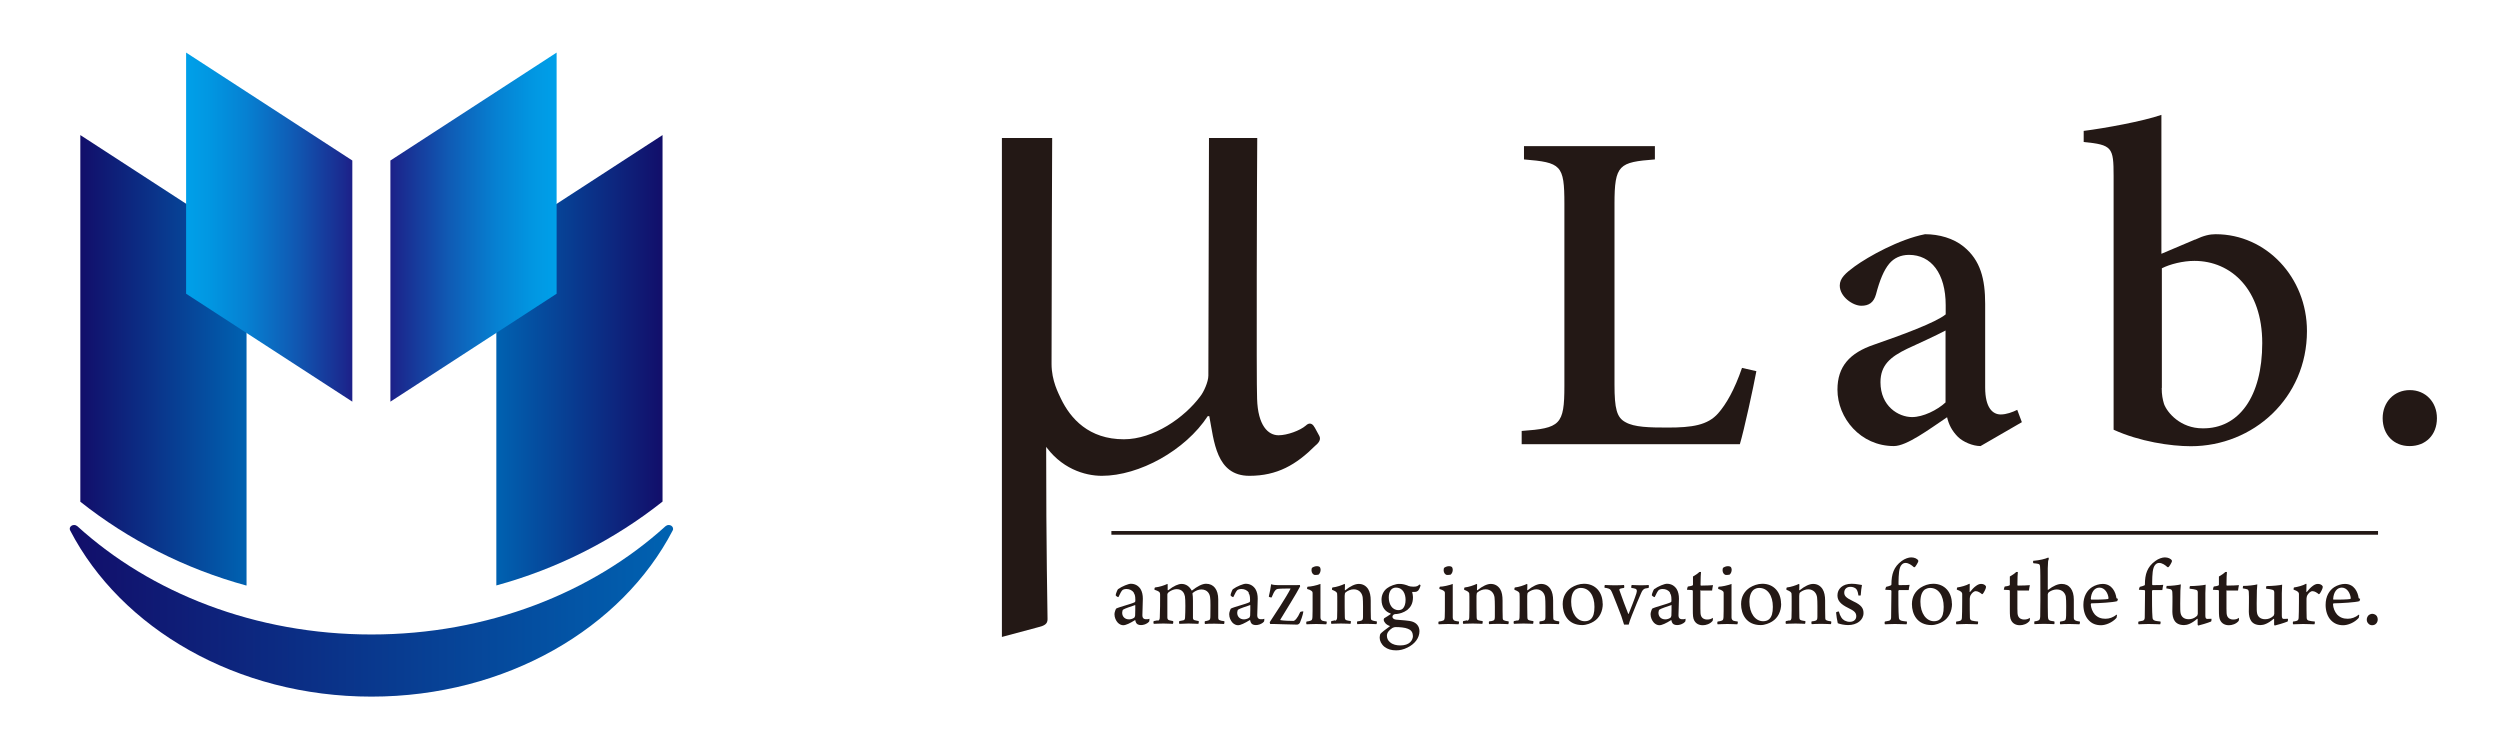 <?xml version="1.0" encoding="UTF-8"?>
<svg id="_レイヤー_1" data-name="レイヤー_1" xmlns="http://www.w3.org/2000/svg" version="1.1" xmlns:xlink="http://www.w3.org/1999/xlink" viewBox="0 0 162.14 48">
  <!-- Generator: Adobe Illustrator 29.5.1, SVG Export Plug-In . SVG Version: 2.1.0 Build 141)  -->
  <defs>
    <clipPath id="clippath">
      <path d="M43.16,34.13c-4.75,4.31-11.53,7.02-19.07,7.02s-14.32-2.7-19.07-7.02c-.06-.05-.13-.08-.21-.08-.06,0-.11.01-.16.04-.12.07-.16.2-.1.31,3.29,6.35,10.8,10.78,19.54,10.78,8.74,0,16.25-4.44,19.54-10.78.06-.11.01-.24-.1-.31-.05-.03-.11-.04-.16-.04-.08,0-.15.03-.21.08" fill="none"/>
    </clipPath>
    <linearGradient id="_名称未設定グラデーション" data-name="名称未設定グラデーション" x1="0" y1="48" x2="1" y2="48" gradientTransform="translate(4.52 1918.19) scale(39.14 -39.14)" gradientUnits="userSpaceOnUse">
      <stop offset="0" stop-color="#120e6a"/>
      <stop offset="0" stop-color="#120e6a"/>
      <stop offset="1" stop-color="#0062b1"/>
    </linearGradient>
    <clipPath id="clippath-1">
      <path d="M5.21,32.54c3.13,2.48,6.79,4.35,10.78,5.44V15.76l-10.78-7v23.77Z" fill="none"/>
    </clipPath>
    <linearGradient id="_名称未設定グラデーション_2" data-name="名称未設定グラデーション 2" x1="0" y1="48" x2="1" y2="48" gradientTransform="translate(5.21 540.82) scale(10.78 -10.78)" gradientUnits="userSpaceOnUse">
      <stop offset="0" stop-color="#120e6a"/>
      <stop offset="0" stop-color="#120e6a"/>
      <stop offset="1" stop-color="#0062b1"/>
    </linearGradient>
    <clipPath id="clippath-2">
      <path d="M32.19,15.76v22.21c3.99-1.09,7.65-2.96,10.78-5.44V8.76l-10.78,7Z" fill="none"/>
    </clipPath>
    <linearGradient id="_名称未設定グラデーション_3" data-name="名称未設定グラデーション 3" x1="0" y1="48" x2="1" y2="48" gradientTransform="translate(42.97 -494.04) rotate(-180) scale(10.78 -10.78)" gradientUnits="userSpaceOnUse">
      <stop offset="0" stop-color="#120e6a"/>
      <stop offset="0" stop-color="#120e6a"/>
      <stop offset="1" stop-color="#0062b1"/>
    </linearGradient>
    <clipPath id="clippath-3">
      <polygon points="12.07 19.05 22.85 26.05 22.85 10.41 12.07 3.41 12.07 19.05" fill="none"/>
    </clipPath>
    <linearGradient id="_名称未設定グラデーション_4" data-name="名称未設定グラデーション 4" x1="0" y1="48" x2="1" y2="48" gradientTransform="translate(12.07 532.11) scale(10.78 -10.78)" gradientUnits="userSpaceOnUse">
      <stop offset="0" stop-color="#00a0e9"/>
      <stop offset=".14" stop-color="#0197e2"/>
      <stop offset=".36" stop-color="#0681d2"/>
      <stop offset=".63" stop-color="#0f5db6"/>
      <stop offset=".94" stop-color="#1a2b90"/>
      <stop offset="1" stop-color="#1d2088"/>
    </linearGradient>
    <clipPath id="clippath-4">
      <polygon points="25.32 10.41 25.32 26.05 36.1 19.05 36.1 3.41 25.32 10.41" fill="none"/>
    </clipPath>
    <linearGradient id="_名称未設定グラデーション_5" data-name="名称未設定グラデーション 5" x1="0" y1="48" x2="1" y2="48" gradientTransform="translate(36.1 -502.71) rotate(-180) scale(10.78 -10.78)" gradientUnits="userSpaceOnUse">
      <stop offset="0" stop-color="#00a0e9"/>
      <stop offset=".14" stop-color="#0197e2"/>
      <stop offset=".36" stop-color="#0681d2"/>
      <stop offset=".63" stop-color="#0f5db6"/>
      <stop offset=".94" stop-color="#1a2b90"/>
      <stop offset="1" stop-color="#1d2088"/>
    </linearGradient>
    <clipPath id="clippath-5">
      <rect width="162.14" height="48" fill="none"/>
    </clipPath>
    <clipPath id="clippath-6">
      <path d="M117.44-102.56c-8.08,7.35-19.64,11.95-32.48,11.95s-24.39-4.6-32.48-11.95c-.17-.15-.43-.17-.63-.06-.2.12-.27.34-.17.53,5.6,10.81,18.4,18.36,33.28,18.36,14.89,0,27.68-7.55,33.28-18.36.1-.19.03-.41-.17-.53-.08-.05-.18-.07-.27-.07-.13,0-.26.04-.36.13" fill="none"/>
    </clipPath>
    <clipPath id="clippath-7">
      <rect x="51.58" y="-102.73" width="66.76" height="19.01" fill="none"/>
    </clipPath>
    <linearGradient id="_名称未設定グラデーション_6" data-name="名称未設定グラデーション 6" x1="0" y1="48" x2="1" y2="48" gradientTransform="translate(51.64 3106.03) scale(66.65 -66.65)" gradientUnits="userSpaceOnUse">
      <stop offset="0" stop-color="#120e6a"/>
      <stop offset="0" stop-color="#120e6a"/>
      <stop offset="1" stop-color="#0062b1"/>
    </linearGradient>
    <clipPath id="clippath-8">
      <rect width="162.14" height="48" fill="none"/>
    </clipPath>
    <clipPath id="clippath-9">
      <path d="M52.81-105.27c5.33,4.22,11.56,7.41,18.36,9.26v-37.83l-18.36-11.92v40.49Z" fill="none"/>
    </clipPath>
    <clipPath id="clippath-10">
      <rect x="52.81" y="-145.76" width="18.36" height="49.75" fill="none"/>
    </clipPath>
    <linearGradient id="_名称未設定グラデーション_7" data-name="名称未設定グラデーション 7" x1="0" y1="48" x2="1" y2="48" gradientTransform="translate(52.81 760.36) scale(18.36 -18.36)" gradientUnits="userSpaceOnUse">
      <stop offset="0" stop-color="#120e6a"/>
      <stop offset="0" stop-color="#120e6a"/>
      <stop offset="1" stop-color="#0062b1"/>
    </linearGradient>
    <clipPath id="clippath-11">
      <rect width="162.14" height="48" fill="none"/>
    </clipPath>
    <clipPath id="clippath-12">
      <path d="M98.76-133.84v37.83c6.8-1.85,13.03-5.04,18.36-9.26v-40.49l-18.36,11.92Z" fill="none"/>
    </clipPath>
    <clipPath id="clippath-13">
      <rect x="98.76" y="-145.76" width="18.36" height="49.75" fill="none"/>
    </clipPath>
    <linearGradient id="_名称未設定グラデーション_8" data-name="名称未設定グラデーション 8" x1="0" y1="48" x2="1" y2="48" gradientTransform="translate(117.11 -1002.04) rotate(-180) scale(18.36 -18.36)" gradientUnits="userSpaceOnUse">
      <stop offset="0" stop-color="#120e6a"/>
      <stop offset="0" stop-color="#120e6a"/>
      <stop offset="1" stop-color="#0062b1"/>
    </linearGradient>
    <clipPath id="clippath-14">
      <rect width="162.14" height="48" fill="none"/>
    </clipPath>
  </defs>
  <g clip-path="url(#clippath)">
    <rect x="4.49" y="34.05" width="39.2" height="11.14" fill="url(#_名称未設定グラデーション)"/>
  </g>
  <g clip-path="url(#clippath-1)">
    <rect x="5.21" y="8.76" width="10.78" height="29.21" fill="url(#_名称未設定グラデーション_2)"/>
  </g>
  <g clip-path="url(#clippath-2)">
    <rect x="32.19" y="8.76" width="10.78" height="29.21" fill="url(#_名称未設定グラデーション_3)"/>
  </g>
  <g clip-path="url(#clippath-3)">
    <rect x="12.07" y="3.41" width="10.78" height="22.64" fill="url(#_名称未設定グラデーション_4)"/>
  </g>
  <g clip-path="url(#clippath-4)">
    <rect x="25.32" y="3.41" width="10.78" height="22.64" fill="url(#_名称未設定グラデーション_5)"/>
  </g>
  <g clip-path="url(#clippath-5)">
    <g clip-path="url(#clippath-6)">
      <g clip-path="url(#clippath-7)">
        <rect x="51.58" y="-102.73" width="66.76" height="19.01" fill="url(#_名称未設定グラデーション_6)"/>
      </g>
    </g>
  </g>
  <g clip-path="url(#clippath-8)">
    <g clip-path="url(#clippath-9)">
      <g clip-path="url(#clippath-10)">
        <rect x="52.81" y="-145.76" width="18.36" height="49.75" fill="url(#_名称未設定グラデーション_7)"/>
      </g>
    </g>
  </g>
  <g clip-path="url(#clippath-11)">
    <g clip-path="url(#clippath-12)">
      <g clip-path="url(#clippath-13)">
        <rect x="98.76" y="-145.76" width="18.36" height="49.75" fill="url(#_名称未設定グラデーション_8)"/>
      </g>
    </g>
  </g>
  <g clip-path="url(#clippath-14)">
    <path d="M90.89-64.87c-.14.78-.64,3.06-.85,3.77h-11.26v-.69c1.99-.14,2.2-.31,2.2-2.32v-9.4c0-2.01-.17-2.13-2.08-2.3v-.69h6.76v.69c-1.85.14-2.08.26-2.08,2.3v9.33c0,1.25.12,1.7.57,1.94.45.26,1.23.28,2.18.28,1.26,0,2.06-.12,2.61-.73.42-.47.85-1.23,1.23-2.34l.73.17Z" fill="#231815"/>
    <path d="M102.47-61.01c-.4,0-.9-.21-1.16-.47-.31-.31-.48-.64-.57-1.02-.95.64-2.08,1.49-2.75,1.49-1.73,0-2.91-1.44-2.91-2.91,0-1.18.62-1.9,1.9-2.32,1.42-.5,3.17-1.14,3.69-1.56v-.47c0-1.66-.76-2.61-1.89-2.61-.43,0-.78.17-1.02.45-.28.33-.5.85-.69,1.59-.12.43-.38.59-.76.59-.45,0-1.11-.47-1.11-1.04,0-.38.31-.64.78-.99.69-.5,2.27-1.4,3.62-1.66.74,0,1.47.21,1.99.64.87.71,1.11,1.68,1.11,2.96v4.31c0,1.06.4,1.4.81,1.4.28,0,.61-.12.85-.24l.24.64-2.13,1.23ZM100.67-66.98c-.5.26-1.47.71-1.99.95-.88.42-1.37.85-1.37,1.73,0,1.23.92,1.8,1.63,1.8.57,0,1.3-.36,1.73-.76v-3.72Z" fill="#231815"/>
    <path d="M113.54-71.66c.45-.21.76-.28,1.06-.28,2.61,0,4.71,2.22,4.71,5,0,3.46-2.77,5.94-5.99,5.94-1.04,0-2.64-.24-3.99-.85v-13.1c0-1.47-.07-1.61-1.54-1.75v-.57c1.11-.14,3.04-.5,4.01-.83v7.18l1.73-.74ZM111.81-64.01c0,.35.05.59.12.83.17.45.85,1.26,1.99,1.26,1.87.02,3.08-1.64,3.08-4.41s-1.61-4.24-3.5-4.24c-.59,0-1.26.17-1.68.38v6.18Z" fill="#231815"/>
    <path d="M124.6-61.01c-.78,0-1.37-.57-1.37-1.44,0-.83.59-1.44,1.4-1.44s1.4.62,1.4,1.44c0,.88-.59,1.44-1.4,1.44h-.02Z" fill="#231815"/>
    <rect x="57.59" y="-56.62" width="65.39" height=".19" fill="#231815"/>
    <path d="M68.08-61.98c-.08-.16-.25-.29-.45-.08-.29.25-.94.49-1.4.49-.53,0-1.07-.49-1.11-1.89-.04-.81-.01-11.82,0-13.46h-2.49c0,.6-.03,12.27-.03,12.27,0,.33-.25.86-.41,1.07-.82,1.11-2.42,2.22-3.94,2.22-1.81,0-2.75-1.07-3.24-2.09-.12-.26-.49-.92-.49-1.8,0-3.84.03-11.32.04-11.62,0-.02,0-.02,0-.04h-2.6v25.75l1.87-.5c.33-.08.48-.17.48-.41,0-.62-.08-3.21-.08-9.08h-.13c.86,1.31,2.14,1.68,3,1.68,1.93,0,4.31-1.31,5.46-3.08h.08c.25,1.27.34,3.08,2.07,3.08,1.44,0,2.42-.57,3.41-1.56.21-.16.29-.33.21-.49l-.25-.45Z" fill="#231815"/>
    <path d="M58.76-53.44c-.09-.13-.23-.19-.39-.19-.11,0-.18.03-.2.05-.06.04-.15.2-.21.36-.01.02-.15-.06-.15-.1,0-.07.09-.27.12-.3.22-.15.54-.28.66-.28.22,0,.39.1.5.27.09.14.12.32.12.5,0,.26-.02.65-.02.86,0,.11.04.2.19.2.08,0,.12,0,.18-.02,0,.02,0,.14-.02.15-.12.13-.3.18-.42.18-.14,0-.22-.06-.26-.13-.02-.03-.03-.09-.04-.13,0,0-.01-.01-.02,0-.26.16-.47.26-.6.26-.1,0-.2-.05-.28-.13-.1-.11-.17-.27-.17-.45,0-.1.07-.25.09-.29.17-.09.76-.23.96-.33,0,0,.03-.04.03-.05.01-.05,0-.1,0-.14,0-.1-.01-.21-.08-.3M58.81-52.8c-.19.07-.51.17-.6.23-.02.01-.05.11-.05.16,0,.2.14.35.35.35.07,0,.18-.03.26-.08.04-.02.05-.06.06-.12,0-.11,0-.44,0-.52,0,0-.01-.03-.02-.02" fill="#231815"/>
    <path d="M59.99-51.99c.09-.02.1-.09.11-.2.02-.28.02-.81.02-1.14,0-.03,0-.1-.05-.14-.06-.05-.14-.08-.24-.11-.01-.02,0-.11.02-.12.23-.03.5-.11.63-.19l.02.03s0,.22,0,.29c0,.01.02.02.03.01.29-.23.54-.32.69-.32.24,0,.42.14.52.33,0,.02.02.01.03,0,.26-.21.52-.34.72-.34.39,0,.63.29.63.82,0,.27,0,.74,0,.95,0,.04.01.09.05.11.06.03.14.04.27.07,0,.02,0,.14-.03.15-.09,0-.26-.02-.47-.02-.25,0-.38,0-.51.02-.01-.02-.02-.13,0-.15.09-.02.14-.03.19-.05.08-.03.09-.09.09-.25,0-.27.02-.8-.01-.95-.03-.17-.14-.39-.45-.39-.13,0-.29.06-.45.18-.01,0-.01.03-.01.03.02.1.02.21.02.37,0,.27,0,.67,0,.89,0,.07.03.1.08.12.07.02.12.03.22.05.02.02,0,.13-.01.15-.14,0-.29-.02-.51-.02-.15,0-.38.02-.47.02-.02-.02-.02-.13,0-.15.09-.02.14-.02.2-.04.07-.02.09-.06.09-.17.02-.24.02-.91-.01-1.06-.03-.16-.13-.38-.42-.38-.11,0-.27.05-.41.16-.03.03-.06.07-.06.12,0,.33,0,.95,0,1.18,0,.07.02.13.11.15.04.01.11.02.19.04.02.02.01.13,0,.15-.12,0-.29-.02-.5-.02-.26,0-.37.02-.5.02-.03-.02-.03-.13,0-.15.09-.02.14-.03.19-.04" fill="#231815"/>
    <path d="M64.7-53.44c-.09-.13-.23-.19-.39-.19-.11,0-.18.03-.2.05-.06.04-.15.2-.21.36-.01.02-.15-.06-.15-.1,0-.07.09-.27.12-.3.22-.15.54-.28.66-.28.22,0,.39.1.5.27.09.14.12.32.12.5,0,.26-.02.65-.02.86,0,.11.04.2.19.2.08,0,.12,0,.18-.02,0,.02,0,.14-.02.15-.12.13-.3.18-.42.18-.14,0-.22-.06-.26-.13-.02-.03-.03-.09-.04-.13,0,0-.01-.01-.02,0-.26.16-.47.26-.6.26-.1,0-.2-.05-.28-.13-.1-.11-.17-.27-.17-.45,0-.1.07-.25.09-.29.17-.09.76-.23.96-.33.01,0,.03-.04.03-.05.01-.05,0-.1,0-.14,0-.1-.01-.21-.08-.3M64.74-52.8c-.19.07-.51.17-.6.23-.02.01-.05.11-.05.16,0,.2.14.35.36.35.07,0,.18-.03.26-.08.04-.02.05-.06.06-.12,0-.11,0-.44,0-.52,0,0-.01-.03-.02-.02" fill="#231815"/>
    <path d="M67.33-53.75c-.17.33-.76,1.27-1.01,1.69-.01.01,0,.04,0,.04.14.03.54.04.66.04.07,0,.21-.12.36-.47.01-.01.12-.03.14-.03,0,0,.01.01.01.01-.04.2-.13.47-.18.57-.03.07-.1.11-.15.11-.34,0-1.19-.04-1.39-.03-.01,0-.03-.08-.03-.09.27-.41.84-1.28,1.06-1.71.01-.01,0-.03,0-.03-.15,0-.51,0-.61.01-.12.01-.2.05-.35.45-.02,0-.12-.01-.15-.04.05-.21.1-.48.12-.64.09.03.22.05.35.05h.7c.22,0,.35,0,.43,0,.01,0,.02.07.02.08" fill="#231815"/>
    <path d="M68.68-51.8c-.1,0-.26-.02-.52-.02-.21,0-.41.02-.5.02-.02-.02-.02-.13,0-.15.09-.01.16-.03.22-.05.07-.03.08-.07.09-.18.01-.13.01-.46.01-.74,0-.2,0-.38,0-.48,0-.03,0-.07-.03-.11-.06-.05-.14-.09-.24-.12-.01-.02,0-.11.02-.12.15,0,.46-.07.66-.15,0,.23,0,.58,0,.89,0,.28,0,.62,0,.85,0,.09.03.15.11.17.07.01.1.02.21.04.02.02,0,.13-.02.15M68.29-54.37s-.2.03-.23.01c-.08-.03-.12-.11-.13-.21,0-.03,0-.12.03-.15.05-.04.15-.09.24-.09.08,0,.14.03.15.04.03.04.05.1.05.15,0,.1-.04.2-.11.25" fill="#231815"/>
    <path d="M69.14-51.99c.07-.02.1-.09.11-.18.01-.16.01-.51.01-.83,0-.2,0-.33-.01-.41-.01-.07-.08-.12-.26-.19-.01-.03,0-.1.03-.12.2-.02.5-.12.62-.19,0,0,.02.02.02.04,0,.06,0,.2,0,.29,0,.01.01.02.02.01.26-.22.51-.33.69-.33.22,0,.38.1.49.26.1.15.13.36.13.6,0,.28,0,.74,0,.92,0,.04.01.08.05.1.08.04.15.05.25.07.01.03.01.12-.01.15-.07,0-.22-.01-.49-.01-.23,0-.38,0-.5.01-.01-.02-.02-.13,0-.15.1-.01.18-.03.21-.04.07-.02.09-.08.09-.21,0-.28.01-.8-.01-.98-.01-.08-.05-.22-.14-.3-.07-.06-.17-.12-.31-.12s-.3.06-.42.16c-.03.03-.05.08-.05.18,0,.36,0,.85,0,1.08,0,.12.03.15.1.17.06.02.13.03.21.04,0,.02,0,.12-.01.15-.08,0-.22-.01-.5-.01-.25,0-.43.01-.49.01-.02-.02-.02-.13,0-.15.07-.01.12-.02.18-.04" fill="#231815"/>
    <path d="M72.9-53.8c.08.03.18.05.29.05.18,0,.24-.04.3-.11.02,0,.06.03.07.04,0,.06-.07.23-.13.28-.04.04-.08.06-.18.06-.06,0-.07,0-.12,0,0,0-.02.02-.01.03.01.04.04.16.04.25,0,.35-.13.53-.3.66-.2.15-.4.19-.54.21-.01,0-.08,0-.1.01-.05,0-.13.05-.13.13,0,.1.1.14.2.15.23.02.67.04.84.1.19.07.35.22.35.5,0,.34-.24.66-.62.85-.21.11-.4.14-.58.14-.24,0-.44-.06-.61-.18-.16-.13-.24-.31-.24-.47,0-.05.01-.16.03-.19.06-.08.27-.24.49-.4,0,0,0-.01,0-.01-.2-.07-.3-.21-.32-.31,0-.02.01-.07.02-.09.08-.05.26-.16.33-.21,0-.01,0-.03,0-.03-.26-.09-.47-.31-.47-.72,0-.22.09-.44.28-.59.14-.11.44-.23.63-.22.18,0,.3.04.45.1M73.15-51.22c0-.19-.1-.3-.26-.36-.15-.06-.42-.09-.62-.09-.08,0-.14.02-.18.05-.19.13-.28.25-.28.4,0,.13.05.24.17.34.14.12.32.16.52.16.47,0,.65-.26.65-.51M71.92-53.2c0,.32.15.66.5.66.08,0,.17-.03.23-.09.08-.08.14-.24.14-.44,0-.3-.13-.64-.5-.64-.23,0-.37.2-.37.51" fill="#231815"/>
    <path d="M75.51-51.8c-.1,0-.26-.02-.52-.02-.21,0-.41.02-.5.02-.02-.02-.02-.13,0-.15.09-.01.16-.03.22-.05.07-.03.08-.07.09-.18.01-.13.01-.46.01-.74,0-.2,0-.38,0-.48,0-.03,0-.07-.03-.11-.06-.05-.14-.09-.24-.12-.01-.02,0-.11.02-.12.15,0,.46-.07.66-.15,0,.23,0,.58,0,.89,0,.28,0,.62,0,.85,0,.09.03.15.11.17.07.01.1.02.21.04.02.02,0,.13-.02.15M75.12-54.37s-.2.03-.23.01c-.08-.03-.12-.11-.13-.21,0-.03,0-.12.03-.15.05-.04.15-.09.24-.09.08,0,.14.03.15.04.03.04.05.1.05.15,0,.1-.04.2-.11.25" fill="#231815"/>
    <path d="M75.96-51.99c.07-.02.1-.09.11-.18.01-.16.01-.51.01-.83,0-.2,0-.33-.01-.41-.01-.07-.08-.12-.26-.19-.01-.03,0-.1.03-.12.2-.02.5-.12.62-.19,0,0,.02.02.02.04,0,.06,0,.2,0,.29,0,.01.01.02.02.01.26-.22.51-.33.69-.33.22,0,.38.1.49.26.1.15.13.36.13.6,0,.28,0,.74,0,.92,0,.04.01.08.05.1.08.04.15.05.25.07.01.03.01.12-.01.15-.07,0-.22-.01-.49-.01-.23,0-.38,0-.5.01-.01-.02-.02-.13,0-.15.1-.01.18-.03.21-.04.07-.02.09-.08.09-.21,0-.28.01-.8-.01-.98-.01-.08-.05-.22-.14-.3-.07-.06-.17-.12-.31-.12s-.3.06-.42.16c-.03.03-.05.08-.05.18,0,.36,0,.85,0,1.08,0,.12.03.15.1.17.06.02.13.03.21.04,0,.02,0,.12-.01.15-.08,0-.22-.01-.5-.01-.25,0-.43.01-.49.01-.02-.02-.02-.13,0-.15.07-.01.12-.02.18-.04" fill="#231815"/>
    <path d="M78.56-51.99c.07-.02.1-.09.11-.18.01-.16.01-.51.01-.83,0-.2,0-.33-.01-.41-.01-.07-.08-.12-.26-.19-.01-.03,0-.1.03-.12.2-.02.5-.12.62-.19,0,0,.02.02.02.04,0,.06,0,.2,0,.29,0,.01.01.02.02.01.26-.22.51-.33.69-.33.22,0,.38.1.49.26.1.15.13.36.13.6,0,.28,0,.74,0,.92,0,.04.01.08.05.1.08.04.15.05.25.07.01.03.01.12-.01.15-.07,0-.22-.01-.49-.01-.23,0-.38,0-.5.01-.01-.02-.02-.13,0-.15.1-.01.18-.03.21-.04.07-.02.09-.08.09-.21,0-.28.01-.8-.01-.98-.01-.08-.05-.22-.14-.3-.07-.06-.17-.12-.31-.12s-.3.06-.42.16c-.03.03-.05.08-.05.18,0,.36,0,.85,0,1.08,0,.12.03.15.1.17.06.02.13.03.21.04,0,.02,0,.12-.01.15-.08,0-.22-.01-.5-.01-.25,0-.43.01-.49.01-.02-.02-.02-.13,0-.15.07-.01.12-.02.18-.04" fill="#231815"/>
    <path d="M82.96-52.87c0,.39-.16.73-.47.93-.14.09-.38.19-.59.19-.74,0-1.01-.56-1.01-1.08,0-.4.18-.67.44-.85.18-.12.42-.2.66-.2.61,0,.96.45.96,1.02M81.58-53.62c-.13.09-.26.27-.26.65,0,.6.3,1,.7,1,.11,0,.22-.03.31-.11.14-.13.19-.33.19-.64,0-.59-.27-.98-.7-.98-.08,0-.18.03-.24.07" fill="#231815"/>
    <path d="M83.08-53.84c.09,0,.27.02.5.02.21,0,.39-.01.49-.02.03.02.03.12.01.15-.08.01-.15.03-.2.04-.04.01-.04.06-.04.08.06.2.42,1.13.45,1.21,0,.01.02,0,.03,0,.11-.26.33-.82.4-1.06.05-.16.01-.2-.04-.23-.07-.02-.14-.03-.23-.04-.01-.03,0-.14.02-.15.06,0,.26.02.46.02.18,0,.35-.01.42-.02.02.02.02.13,0,.15-.06.01-.12.01-.18.04-.1.04-.14.1-.2.23-.14.3-.3.68-.48,1.15-.09.22-.13.36-.17.48-.06,0-.19,0-.24,0-.04-.14-.09-.28-.15-.45-.14-.38-.31-.82-.41-1.06-.11-.27-.13-.31-.25-.35-.06-.02-.13-.03-.2-.04-.01-.03,0-.13.02-.15" fill="#231815"/>
    <path d="M86.44-53.44c-.09-.13-.23-.19-.38-.19-.11,0-.18.03-.2.05-.06.04-.15.2-.21.36-.01.02-.15-.06-.15-.1.01-.07.09-.27.12-.3.22-.15.54-.28.66-.28.22,0,.39.1.5.27.09.14.12.32.12.5,0,.26-.02.65-.02.86,0,.11.04.2.19.2.08,0,.12,0,.18-.02,0,.02,0,.14-.02.15-.12.13-.3.18-.42.18-.14,0-.22-.06-.26-.13-.02-.03-.03-.09-.04-.13,0,0-.01-.01-.02,0-.26.16-.47.26-.6.26-.1,0-.2-.05-.28-.13-.1-.11-.17-.27-.17-.45,0-.1.07-.25.09-.29.17-.09.76-.23.96-.33.01,0,.03-.04.03-.05.01-.05,0-.1,0-.14,0-.1-.01-.21-.08-.3M86.49-52.8c-.19.07-.51.17-.6.23-.02.01-.05.11-.05.16,0,.2.14.35.36.35.07,0,.18-.03.26-.08.03-.02.05-.06.06-.12,0-.11,0-.44,0-.52,0,0-.01-.03-.02-.02" fill="#231815"/>
    <path d="M88.02-53.57s-.02.02-.02.03c0,.24,0,.68,0,.93,0,.2.01.3.03.36.05.14.17.2.3.2.14,0,.21-.03.31-.09.01.01,0,.14-.01.16-.13.16-.34.22-.5.22-.2,0-.36-.08-.45-.24-.07-.12-.07-.25-.07-.58,0-.29,0-.75,0-.95,0-.02,0-.04-.03-.05l-.27-.02s.03-.14.05-.17c.07-.01.2-.04.24-.06,0,0,.02-.02.02-.04v-.43c.08-.04.27-.17.32-.23.02-.01.08-.01.09,0,0,.09-.03.32-.03.67,0,.01.01.03.02.03.24,0,.54-.02.62-.03-.01.07-.04.2-.04.28-.13,0-.39,0-.58,0" fill="#231815"/>
    <path d="M89.9-51.8c-.1,0-.26-.02-.52-.02-.21,0-.41.02-.5.02-.02-.02-.02-.13,0-.15.09-.01.16-.03.22-.05.07-.03.08-.07.09-.18.01-.13.01-.46.01-.74,0-.2,0-.38,0-.48,0-.03,0-.07-.03-.11-.06-.05-.14-.09-.24-.12-.01-.02,0-.11.02-.12.15,0,.46-.07.66-.15,0,.23,0,.58,0,.89,0,.28,0,.62,0,.85,0,.09.03.15.11.17.07.01.1.02.21.04.01.02,0,.13-.02.15M89.51-54.37s-.2.03-.23.01c-.08-.03-.12-.11-.13-.21,0-.03,0-.12.03-.15.05-.04.15-.09.24-.09.08,0,.14.03.15.04.03.04.05.1.05.15,0,.1-.04.2-.11.25" fill="#231815"/>
    <path d="M92.17-52.87c0,.39-.16.73-.47.93-.14.09-.38.19-.59.19-.74,0-1.01-.56-1.01-1.08,0-.4.18-.67.44-.85.18-.12.42-.2.66-.2.61,0,.96.45.96,1.02M90.8-53.62c-.13.09-.26.27-.26.65,0,.6.3,1,.7,1,.11,0,.22-.03.31-.11.14-.13.19-.33.19-.64,0-.59-.27-.98-.71-.98-.08,0-.18.03-.24.07" fill="#231815"/>
    <path d="M92.6-51.99c.07-.02.1-.09.11-.18.01-.16.01-.51.01-.83,0-.2,0-.33-.01-.41-.01-.07-.08-.12-.26-.19-.01-.03,0-.1.03-.12.2-.02.5-.12.62-.19,0,0,.02.02.02.04,0,.06,0,.2,0,.29,0,.01.01.02.02.01.26-.22.51-.33.69-.33.22,0,.38.1.49.26.1.15.13.36.13.6,0,.28,0,.74,0,.92,0,.04.01.08.05.1.08.04.15.05.25.07.01.03.01.12-.01.15-.07,0-.22-.01-.49-.01-.23,0-.38,0-.5.01-.01-.02-.02-.13,0-.15.1-.01.18-.03.21-.04.07-.02.09-.08.09-.21,0-.28.01-.8-.02-.98,0-.08-.04-.22-.14-.3-.07-.06-.17-.12-.31-.12s-.3.06-.42.16c-.03.03-.05.08-.05.18,0,.36,0,.85,0,1.08,0,.12.03.15.1.17.06.02.13.03.21.04,0,.02,0,.12-.01.15-.08,0-.22-.01-.5-.01-.25,0-.43.01-.49.01-.02-.02-.02-.13,0-.15.07-.01.12-.02.18-.04" fill="#231815"/>
    <path d="M96.29-53.3s-.12.03-.14.01c-.03-.22-.07-.32-.17-.39-.07-.04-.15-.06-.25-.06-.17,0-.31.11-.31.29,0,.17.09.27.47.46.42.19.53.36.53.61,0,.36-.34.62-.8.62-.19,0-.42-.05-.53-.1-.03-.12-.08-.44-.09-.56.01-.02.12-.06.15-.05.07.26.17.4.3.47.08.04.18.06.25.06.21,0,.34-.11.34-.28,0-.18-.1-.28-.41-.43-.41-.2-.56-.38-.56-.65,0-.31.25-.6.75-.6.12,0,.24.02.33.03.08.01.16.03.2.03-.04.15-.05.32-.06.53" fill="#231815"/>
    <path d="M97.74-51.99c.08-.03.1-.09.1-.18,0-.27,0-.86.01-1.36,0-.01-.01-.05-.03-.05h-.29c0-.06.03-.14.05-.16.08-.01.21-.06.25-.08.01,0,.02-.03.02-.04,0-.53.12-.92.54-1.22.16-.12.35-.19.49-.19.17,0,.31.07.37.16,0,.02,0,.05,0,.06-.02.06-.13.25-.17.28-.01.01-.04.01-.06,0-.11-.1-.27-.21-.42-.21-.08,0-.14.02-.21.09-.14.15-.15.52-.16.9,0,.04,0,.09,0,.12,0,.01.01.03.03.03.34,0,.47,0,.54-.01-.01.06-.04.19-.05.27-.15,0-.37,0-.5,0,0,0-.03.03-.03.05,0,.49,0,1.07.02,1.35,0,.11.04.16.15.19.07.01.12.03.27.04.01.02,0,.13-.01.15-.12,0-.31-.01-.61-.01-.22,0-.4.01-.51.01-.02-.02-.03-.13,0-.15l.2-.04Z" fill="#231815"/>
    <path d="M100.99-52.87c0,.39-.16.73-.47.93-.14.09-.38.19-.59.19-.74,0-1.01-.56-1.01-1.08,0-.4.18-.67.44-.85.18-.12.42-.2.66-.2.61,0,.96.45.96,1.02M99.61-53.62c-.13.09-.26.27-.26.65,0,.6.3,1,.7,1,.11,0,.22-.03.31-.11.14-.13.19-.33.19-.64,0-.59-.27-.98-.71-.98-.08,0-.18.03-.24.07" fill="#231815"/>
    <path d="M102.74-53.78s0,.06,0,.08c-.01.06-.11.26-.16.32,0,0-.03.02-.04.02-.1-.08-.21-.16-.33-.16-.1,0-.2.11-.27.21-.01.03-.04.11-.04.17,0,.35,0,.87.01.97,0,.09.03.14.11.16.09.03.21.04.32.05,0,.03,0,.13-.02.15-.06,0-.39-.02-.59-.02-.16,0-.42.01-.51.02-.01-.02-.02-.13,0-.15.06,0,.14-.02.2-.04.05-.02.08-.05.09-.14.01-.08.01-.5.01-.85,0-.19,0-.34,0-.4-.01-.07-.05-.13-.28-.21,0-.03,0-.1.03-.11.18-.02.48-.11.62-.19.01,0,.03.01.03.02,0,.07-.01.29-.01.39,0,.01.01.01.03,0,.1-.12.2-.24.32-.32.08-.06.16-.1.26-.1s.2.04.24.11" fill="#231815"/>
    <path d="M104.39-53.57s-.02.02-.02.03c0,.24,0,.68,0,.93,0,.2.01.3.03.36.05.14.17.2.3.2.14,0,.21-.03.31-.09.01.01,0,.14-.01.16-.13.16-.34.22-.5.22-.2,0-.36-.08-.45-.24-.07-.12-.07-.25-.07-.58,0-.29,0-.75,0-.95,0-.02,0-.04-.03-.05l-.27-.02s.03-.14.05-.17c.07-.01.2-.04.24-.06,0,0,.02-.02.02-.04v-.43c.08-.04.27-.17.32-.23.02-.01.08-.01.09,0,0,.09-.03.32-.03.67,0,.01.01.03.02.03.24,0,.54-.02.62-.03-.01.07-.04.2-.04.28-.13,0-.39,0-.58,0" fill="#231815"/>
    <path d="M105.2-55.09c.3-.02.6-.1.76-.17.01,0,.04.06.04.07-.04.08-.05.13-.06.48,0,.31,0,.97,0,1.11,0,.01.02.01.03,0,.26-.2.51-.3.69-.3.4,0,.63.31.63.81,0,.28,0,.72,0,.94,0,.06.03.1.07.13.07.04.15.05.25.06.01.01,0,.14-.02.15-.09,0-.28-.01-.51-.01-.2,0-.42.01-.48.01-.02-.02-.02-.13,0-.15.08,0,.15-.02.2-.04.07-.03.1-.06.1-.26,0-.25.01-.76-.02-.99-.02-.14-.14-.37-.47-.37-.13,0-.28.05-.4.14-.04.03-.06.09-.06.12,0,.35,0,.98.01,1.12,0,.16.02.2.13.24.06.01.1.02.19.03.03.02.01.13,0,.15-.07,0-.24-.01-.53-.01-.26,0-.4.01-.49.01-.02-.02-.02-.13,0-.15.09,0,.14-.02.18-.04.09-.03.11-.08.11-.22,0-.12.01-.72.01-.84,0-1.23,0-1.55-.01-1.74-.01-.08-.03-.12-.1-.14-.06-.02-.15-.03-.24-.04-.03-.01-.02-.12,0-.13" fill="#231815"/>
    <path d="M109.51-52.28s-.02.12-.03.14c-.22.25-.57.38-.81.38-.26,0-.47-.09-.62-.24-.21-.21-.29-.52-.29-.81,0-.45.19-.75.45-.92.16-.1.38-.17.55-.17.49,0,.67.43.71.72,0,.02.03.04.08.06,0,.02-.02.11-.04.12-.21.06-.9.1-1.33.11-.02,0-.03.03-.03.06.01.17.09.39.21.52.15.16.32.22.55.22.2,0,.39-.06.58-.21,0,0,.01.02.02.03M108.16-53.12s0,.04.02.04c.16.01.76-.01.86-.03.01-.01.03-.03.03-.04-.03-.25-.19-.54-.47-.54-.24,0-.42.22-.45.58" fill="#231815"/>
    <path d="M110.84-51.99c.08-.03.1-.09.1-.18,0-.27,0-.86.01-1.36,0-.01-.01-.05-.03-.05h-.29c0-.06.03-.14.05-.16.08-.01.21-.06.25-.08.01,0,.02-.03.02-.04,0-.53.12-.92.54-1.22.16-.12.35-.19.49-.19.17,0,.31.07.37.16,0,.02,0,.05,0,.06-.02.06-.13.25-.17.28-.01.01-.04.01-.06,0-.11-.1-.27-.21-.42-.21-.08,0-.14.02-.21.09-.14.15-.15.52-.16.9,0,.04,0,.09,0,.12,0,.01.01.03.03.03.34,0,.47,0,.54-.01-.01.06-.04.19-.05.27-.15,0-.37,0-.5,0,0,0-.03.03-.03.05,0,.49,0,1.07.02,1.35,0,.11.04.16.15.19.07.01.12.03.27.04.01.02,0,.13-.01.15-.12,0-.31-.01-.61-.01-.22,0-.4.01-.51.01-.02-.02-.03-.13,0-.15l.2-.04Z" fill="#231815"/>
    <path d="M112.1-53.79c.2,0,.58-.04.7-.08-.01.13-.03.39-.03.99,0,.27,0,.43.03.52.04.16.16.29.42.29.15,0,.29-.05.42-.16.03-.03.05-.07.06-.12,0-.07,0-.49,0-1.1,0-.06-.02-.13-.1-.15-.07-.02-.18-.03-.33-.06,0-.03,0-.12.03-.14.27,0,.69-.04.81-.07-.01.09-.01.25-.01.44v1.15c0,.14.03.18.11.19.07,0,.14,0,.21-.01,0,.03,0,.13-.02.15-.19.08-.56.18-.66.21-.01,0-.03-.03-.03-.05,0-.06,0-.21,0-.28,0-.01-.02-.02-.03-.01-.29.24-.51.32-.67.32-.5,0-.6-.34-.6-.68,0-.24.01-.78,0-.99,0-.09-.02-.15-.08-.17-.05-.01-.14-.03-.23-.05,0-.03,0-.12.03-.14" fill="#231815"/>
    <path d="M115.19-53.57s-.02.02-.02.03c0,.24,0,.68,0,.93,0,.2.01.3.03.36.05.14.17.2.3.2.14,0,.21-.03.31-.09.01.01,0,.14-.01.16-.13.16-.34.22-.5.22-.2,0-.36-.08-.45-.24-.07-.12-.07-.25-.07-.58,0-.29,0-.75,0-.95,0-.02,0-.04-.03-.05l-.27-.02s.03-.14.05-.17c.07-.01.2-.04.24-.06,0,0,.02-.02.02-.04v-.43c.08-.04.27-.17.32-.23.02-.01.08-.01.09,0,0,.09-.03.32-.03.67,0,.01.01.03.02.03.24,0,.54-.02.62-.03-.01.07-.04.2-.04.28-.13,0-.39,0-.58,0" fill="#231815"/>
    <path d="M116.05-53.79c.2,0,.58-.04.7-.08-.01.13-.03.39-.03.99,0,.27,0,.43.03.52.04.16.16.29.42.29.15,0,.29-.05.42-.16.03-.03.05-.07.06-.12,0-.07,0-.49,0-1.1,0-.06-.02-.13-.1-.15-.07-.02-.18-.03-.33-.06,0-.03,0-.12.03-.14.27,0,.69-.04.81-.07-.01.09-.01.25-.01.44v1.15c0,.14.03.18.11.19.07,0,.14,0,.21-.01,0,.03,0,.13-.02.15-.19.08-.56.18-.66.21-.01,0-.03-.03-.03-.05,0-.06,0-.21,0-.28,0-.01-.02-.02-.03-.01-.29.24-.51.32-.67.32-.5,0-.6-.34-.6-.68,0-.24.01-.78,0-.99,0-.09-.02-.15-.08-.17-.05-.01-.14-.03-.23-.05,0-.03,0-.12.03-.14" fill="#231815"/>
    <path d="M120.13-53.78s0,.06,0,.08c-.01.06-.11.26-.16.32,0,0-.03.02-.04.02-.1-.08-.21-.16-.33-.16-.1,0-.2.11-.27.21-.01.03-.04.11-.04.17,0,.35,0,.87.01.97,0,.09.03.14.11.16.09.03.21.04.32.05,0,.03,0,.13-.02.15-.06,0-.39-.02-.59-.02-.16,0-.42.01-.51.02-.01-.02-.02-.13,0-.15.06,0,.14-.02.2-.04.05-.02.08-.05.09-.14.01-.08.01-.5.01-.85,0-.19,0-.34,0-.4-.01-.07-.05-.13-.28-.21,0-.03,0-.1.03-.11.18-.02.48-.11.62-.19.01,0,.03.01.03.02,0,.07-.01.29-.01.39,0,.01.01.01.03,0,.1-.12.2-.24.32-.32.08-.06.16-.1.26-.1s.2.04.24.11" fill="#231815"/>
    <path d="M122.01-52.28s-.02.12-.03.14c-.22.25-.57.38-.81.38-.26,0-.47-.09-.62-.24-.21-.21-.29-.52-.29-.81,0-.45.19-.75.45-.92.16-.1.38-.17.55-.17.49,0,.67.43.71.72,0,.02.03.04.08.06,0,.02-.02.11-.04.12-.21.06-.9.1-1.33.11-.02,0-.03.03-.03.06.01.17.09.39.21.52.15.16.32.22.55.22.2,0,.39-.06.58-.21,0,0,.01.02.02.03M120.67-53.12s0,.04.02.04c.16.01.76-.01.86-.03.01-.01.03-.03.03-.04-.03-.25-.19-.54-.47-.54-.24,0-.42.22-.45.58" fill="#231815"/>
    <path d="M122.88-52.28c.08.07.09.16.09.23,0,.05-.03.15-.08.2-.06.06-.14.09-.22.09-.06,0-.13-.03-.18-.08-.06-.06-.09-.13-.09-.22,0-.08.04-.15.09-.21.06-.05.13-.08.2-.08.07,0,.14.03.19.08" fill="#231815"/>
    <path d="M113.91,24.08c-.18.98-.8,3.84-1.07,4.73h-14.15v-.86c2.5-.18,2.77-.39,2.77-2.92v-11.81c0-2.53-.21-2.68-2.62-2.88v-.86h8.49v.86c-2.32.18-2.62.33-2.62,2.88v11.72c0,1.58.15,2.14.71,2.44.57.33,1.55.35,2.74.35,1.58,0,2.59-.15,3.27-.92.53-.6,1.07-1.55,1.55-2.95l.92.21Z" fill="#231815"/>
    <path d="M128.45,28.93c-.51,0-1.13-.27-1.46-.59-.39-.39-.6-.8-.71-1.28-1.19.8-2.62,1.87-3.45,1.87-2.17,0-3.66-1.82-3.66-3.66,0-1.49.78-2.38,2.38-2.92,1.79-.62,3.99-1.43,4.64-1.96v-.59c0-2.08-.95-3.27-2.38-3.27-.54,0-.98.21-1.28.57-.35.42-.62,1.07-.86,1.99-.15.54-.47.74-.95.74-.56,0-1.4-.59-1.4-1.31,0-.48.38-.81.98-1.25.86-.62,2.86-1.75,4.55-2.08.92,0,1.85.27,2.5.8,1.1.89,1.4,2.11,1.4,3.72v5.42c0,1.34.5,1.75,1.01,1.75.36,0,.77-.15,1.07-.3l.3.8-2.68,1.55ZM126.19,21.43c-.62.33-1.85.89-2.5,1.19-1.1.53-1.73,1.07-1.73,2.17,0,1.55,1.16,2.26,2.05,2.26.71,0,1.63-.45,2.17-.95v-4.67Z" fill="#231815"/>
    <path d="M142.37,15.54c.57-.27.95-.35,1.33-.35,3.28,0,5.92,2.8,5.92,6.28,0,4.34-3.48,7.47-7.53,7.47-1.31,0-3.32-.3-5.01-1.07V11.41c0-1.85-.09-2.02-1.94-2.2v-.72c1.4-.18,3.82-.62,5.04-1.04v9.01l2.17-.92ZM140.2,25.16c0,.45.06.74.15,1.04.21.57,1.07,1.58,2.5,1.58,2.35.03,3.87-2.05,3.87-5.53s-2.02-5.33-4.4-5.33c-.74,0-1.58.21-2.11.48v7.76Z" fill="#231815"/>
    <path d="M156.26,28.93c-.98,0-1.73-.71-1.73-1.81,0-1.04.74-1.82,1.76-1.82s1.76.77,1.76,1.82c0,1.1-.74,1.81-1.76,1.81h-.03Z" fill="#231815"/>
    <rect x="72.08" y="34.44" width="82.15" height=".24" fill="#231815"/>
    <path d="M85.25,27.71c-.1-.21-.31-.36-.57-.1-.36.31-1.19.62-1.76.62-.67,0-1.34-.62-1.39-2.37-.05-1.01-.01-14.85.01-16.91h-3.13c0,.75-.04,15.41-.04,15.41,0,.41-.31,1.08-.52,1.34-1.03,1.39-3.04,2.79-4.96,2.79-2.27,0-3.46-1.34-4.08-2.63-.15-.33-.61-1.15-.61-2.26,0-4.83.04-14.22.04-14.6,0-.02,0-.03,0-.05h-3.26v32.36l2.35-.63c.41-.1.61-.21.61-.52,0-.77-.09-4.03-.09-11.41h-.16c1.08,1.65,2.68,2.11,3.77,2.11,2.43,0,5.42-1.65,6.87-3.87h.1c.31,1.6.43,3.87,2.6,3.87,1.81,0,3.04-.72,4.28-1.96.26-.21.36-.41.26-.62l-.31-.57Z" fill="#231815"/>
    <path d="M73.54,38.44c-.11-.16-.29-.24-.48-.24-.14,0-.22.04-.25.06-.07.05-.18.26-.27.46-.02.03-.19-.07-.18-.13.01-.09.11-.34.15-.38.27-.19.68-.35.83-.35.28,0,.49.13.63.34.11.18.15.4.15.63,0,.33-.03.82-.03,1.08,0,.13.05.25.24.25.1,0,.15,0,.22-.03,0,.03,0,.17-.03.19-.15.17-.38.22-.52.22-.18,0-.28-.07-.32-.16-.03-.04-.04-.11-.05-.16,0,0-.02-.01-.02,0-.32.2-.59.33-.76.33-.12,0-.25-.06-.35-.16-.13-.14-.22-.34-.22-.56,0-.12.08-.32.11-.36.21-.11.96-.29,1.2-.41.01,0,.04-.04.04-.06.01-.06,0-.13,0-.17,0-.13-.02-.27-.1-.38M73.6,39.25c-.24.08-.64.21-.76.29-.03.01-.06.13-.06.2,0,.25.17.43.45.43.08,0,.22-.03.32-.1.04-.03.06-.08.07-.15.01-.13.01-.55.01-.66,0,0-.02-.03-.03-.03" fill="#231815"/>
    <path d="M75.09,40.26c.11-.03.13-.11.13-.25.02-.35.02-1.01.02-1.44,0-.04,0-.13-.06-.18-.07-.06-.18-.1-.3-.14-.02-.02,0-.14.03-.15.29-.03.62-.14.8-.23l.02.03s0,.27,0,.37c0,.01.03.02.04.01.36-.29.67-.41.86-.41.3,0,.52.18.65.42.01.02.03.01.04,0,.33-.26.65-.43.9-.43.49,0,.79.37.79,1.02,0,.34,0,.94,0,1.2,0,.04.02.11.06.13.08.04.17.06.34.08.01.03,0,.17-.03.18-.11,0-.32-.02-.59-.02-.32,0-.48,0-.64.02-.02-.02-.03-.17,0-.18.11-.02.17-.03.24-.06.1-.03.11-.11.11-.31,0-.34.02-1.01-.02-1.2-.03-.21-.17-.49-.57-.49-.16,0-.37.07-.56.23-.01,0-.01.03-.01.04.02.12.03.27.03.46,0,.34,0,.85,0,1.11,0,.09.04.13.1.15.08.02.15.04.27.06.02.03,0,.16-.02.18-.18,0-.37-.02-.64-.02-.19,0-.48.02-.59.02-.03-.02-.03-.16,0-.18.11-.02.18-.03.26-.05.08-.02.11-.08.11-.22.02-.3.03-1.14-.01-1.33-.04-.2-.16-.47-.54-.47-.14,0-.34.06-.52.2-.04.04-.08.09-.08.15,0,.41,0,1.19,0,1.49,0,.08.03.16.13.18.05.01.14.03.24.05.03.03.01.16-.01.18-.15,0-.36-.02-.62-.02-.33,0-.46.02-.62.02-.03-.03-.03-.17,0-.18.11-.02.18-.03.24-.05" fill="#231815"/>
    <path d="M81,38.44c-.11-.16-.29-.24-.48-.24-.14,0-.22.04-.26.06-.07.05-.18.26-.27.46-.02.03-.19-.07-.18-.13.01-.09.11-.34.15-.38.27-.19.68-.35.83-.35.28,0,.49.13.63.34.11.18.15.4.15.63,0,.33-.03.82-.03,1.08,0,.13.05.25.24.25.1,0,.15,0,.22-.03,0,.03,0,.17-.03.19-.15.17-.38.22-.52.22-.18,0-.28-.07-.32-.16-.03-.04-.04-.11-.05-.16,0,0-.02-.01-.03,0-.33.2-.59.33-.76.33-.12,0-.25-.06-.35-.16-.13-.14-.22-.34-.22-.56,0-.12.08-.32.11-.36.21-.11.96-.29,1.2-.41.01,0,.04-.04.04-.06.01-.06,0-.13,0-.17,0-.13-.02-.27-.1-.38M81.06,39.25c-.24.08-.64.21-.76.29-.03.01-.06.13-.06.2,0,.25.17.43.44.43.08,0,.22-.03.33-.1.04-.03.06-.08.07-.15.01-.13.01-.55.01-.66,0,0-.02-.03-.03-.03" fill="#231815"/>
    <path d="M84.31,38.05c-.21.42-.95,1.6-1.27,2.13-.01.02,0,.04.01.04.18.04.68.05.83.05.09,0,.26-.15.45-.58.02-.02.15-.04.18-.04,0,0,.02.01.02.02-.04.26-.17.59-.22.71-.04.08-.12.13-.19.13-.43,0-1.5-.05-1.74-.04-.01-.01-.03-.1-.03-.12.34-.52,1.06-1.6,1.34-2.15.01-.01,0-.03,0-.03-.19,0-.64,0-.77.02-.15.01-.25.06-.45.56-.03,0-.15-.01-.18-.06.06-.26.13-.6.15-.8.11.04.27.06.45.06h.88c.27,0,.44,0,.53-.01.01,0,.02.08.02.1" fill="#231815"/>
    <path d="M86.01,40.49c-.12,0-.33-.02-.65-.02-.27,0-.52.02-.62.02-.03-.02-.03-.16,0-.18.11-.01.2-.03.27-.06.08-.03.1-.08.11-.23.01-.16.01-.58.01-.93,0-.25,0-.48,0-.61,0-.04,0-.09-.04-.13-.07-.07-.18-.11-.31-.15-.02-.03,0-.13.03-.15.19,0,.58-.08.83-.18,0,.29,0,.73,0,1.11,0,.35,0,.78,0,1.06,0,.11.04.18.13.22.08.02.12.03.27.05.02.03,0,.16-.03.18M85.52,37.27s-.25.04-.29.01c-.1-.05-.15-.13-.17-.26,0-.04,0-.15.03-.19.06-.05.19-.11.31-.11.1,0,.17.03.19.05.04.04.06.13.06.18,0,.12-.05.25-.13.31" fill="#231815"/>
    <path d="M86.59,40.26c.09-.02.13-.11.13-.22.01-.2.01-.64.01-1.04,0-.25,0-.41-.01-.51-.02-.09-.1-.15-.33-.24-.01-.04,0-.13.03-.15.25-.02.62-.15.78-.23,0,0,.03.02.03.04,0,.07-.01.26-.01.36,0,.01.02.02.03.01.33-.27.64-.41.87-.41.27,0,.47.12.61.33.12.19.17.45.17.75,0,.36,0,.93.01,1.15,0,.05.02.1.06.12.1.05.19.06.32.08.02.03.01.15-.02.18-.09,0-.28-.02-.61-.02-.29,0-.48.01-.63.02-.02-.03-.03-.16,0-.18.12-.01.22-.03.26-.05.09-.03.11-.1.11-.26,0-.36.01-1-.02-1.24-.01-.1-.06-.27-.18-.38-.09-.08-.21-.15-.4-.15s-.38.08-.53.2c-.04.04-.06.1-.06.23,0,.45,0,1.07.01,1.36,0,.15.03.19.12.22.07.02.17.04.27.05.01.03,0,.15-.02.18-.09,0-.27-.02-.62-.02-.31,0-.54.02-.62.02-.03-.03-.03-.16,0-.18.09-.01.15-.03.23-.05" fill="#231815"/>
    <path d="M91.31,37.99c.1.04.22.06.36.06.23,0,.3-.05.38-.14.02,0,.08.03.08.04,0,.08-.09.29-.16.36-.05.04-.1.08-.22.08-.07,0-.08,0-.15,0,0,0-.02.02-.01.03.02.06.05.2.05.31,0,.44-.17.66-.37.83-.25.18-.5.24-.67.26-.02,0-.1,0-.12.01-.06,0-.17.06-.17.17,0,.12.12.18.25.19.29.03.84.05,1.05.13.24.08.45.28.45.62,0,.43-.3.83-.78,1.06-.26.13-.5.18-.73.18-.31,0-.55-.07-.76-.23-.2-.16-.31-.39-.31-.59,0-.06.02-.2.04-.24.08-.1.34-.3.62-.5,0,0,0-.02,0-.02-.25-.08-.38-.26-.4-.39,0-.03.02-.09.03-.11.1-.06.33-.2.42-.27.01-.01,0-.03,0-.04-.33-.11-.59-.39-.59-.9,0-.27.11-.55.36-.74.18-.14.56-.29.8-.28.22,0,.38.05.57.12M91.63,41.23c0-.24-.13-.38-.32-.45-.18-.08-.52-.11-.78-.11-.1,0-.17.03-.23.06-.24.16-.35.32-.35.5,0,.16.06.31.21.43.18.15.41.2.66.2.59,0,.82-.32.82-.64M90.07,38.74c0,.41.19.83.63.83.1,0,.22-.03.29-.11.1-.1.17-.3.17-.55,0-.38-.16-.8-.63-.8-.29,0-.46.25-.46.64" fill="#231815"/>
    <path d="M94.58,40.49c-.12,0-.33-.02-.65-.02-.27,0-.52.02-.62.02-.03-.02-.03-.16,0-.18.11-.01.2-.03.28-.06.08-.03.1-.08.11-.23.01-.16.01-.58.01-.93,0-.25,0-.48,0-.61,0-.04,0-.09-.04-.13-.07-.07-.18-.11-.31-.15-.02-.03,0-.13.03-.15.19,0,.58-.08.83-.18,0,.29,0,.73,0,1.11,0,.35,0,.78,0,1.06,0,.11.04.18.13.22.08.02.12.03.27.05.02.03,0,.16-.03.18M94.09,37.27s-.25.04-.29.01c-.1-.05-.15-.13-.17-.26,0-.04,0-.15.03-.19.06-.05.19-.11.31-.11.1,0,.17.03.19.05.04.04.06.13.06.18,0,.12-.05.25-.13.31" fill="#231815"/>
    <path d="M95.16,40.26c.09-.02.13-.11.13-.22.01-.2.01-.64.01-1.04,0-.25,0-.41-.01-.51-.02-.09-.1-.15-.33-.24-.01-.04,0-.13.03-.15.25-.02.62-.15.78-.23,0,0,.03.02.03.04,0,.07-.01.26-.01.36,0,.01.02.02.03.01.33-.27.64-.41.86-.41.27,0,.47.12.61.33.12.19.16.45.16.75,0,.36,0,.93.01,1.15,0,.05.02.1.06.12.1.05.19.06.32.08.02.03.01.15-.02.18-.09,0-.28-.02-.61-.02-.29,0-.48.01-.63.02-.02-.03-.03-.16,0-.18.12-.01.22-.03.26-.05.09-.03.11-.1.11-.26,0-.36.01-1-.02-1.24-.01-.1-.06-.27-.18-.38-.09-.08-.21-.15-.4-.15s-.38.08-.53.2c-.04.04-.06.1-.06.23,0,.45,0,1.07.01,1.36,0,.15.03.19.12.22.07.02.17.04.27.05.01.03,0,.15-.02.18-.09,0-.27-.02-.62-.02-.31,0-.54.02-.62.02-.03-.03-.03-.16,0-.18.09-.01.15-.03.23-.05" fill="#231815"/>
    <path d="M98.42,40.26c.09-.02.13-.11.13-.22.01-.2.01-.64.01-1.04,0-.25,0-.41-.01-.51-.02-.09-.1-.15-.33-.24-.01-.04,0-.13.03-.15.25-.02.62-.15.78-.23,0,0,.03.02.03.04,0,.07-.01.26-.01.36,0,.01.02.02.03.01.33-.27.64-.41.87-.41.27,0,.47.12.61.33.12.19.17.45.17.75,0,.36,0,.93.01,1.15,0,.05.02.1.06.12.1.05.19.06.32.08.02.03.01.15-.02.18-.09,0-.28-.02-.61-.02-.29,0-.48.01-.63.02-.02-.03-.03-.16,0-.18.12-.01.22-.03.26-.05.09-.03.11-.1.11-.26,0-.36.01-1-.02-1.24-.01-.1-.06-.27-.18-.38-.09-.08-.21-.15-.39-.15s-.38.08-.53.2c-.04.04-.06.1-.06.23,0,.45,0,1.07.01,1.36,0,.15.03.19.12.22.07.02.17.04.27.05.01.03,0,.15-.02.18-.1,0-.27-.02-.62-.02-.31,0-.54.02-.62.02-.03-.03-.03-.16,0-.18.09-.01.15-.03.23-.05" fill="#231815"/>
    <path d="M103.95,39.15c0,.49-.2.92-.59,1.16-.17.11-.47.23-.74.23-.93,0-1.27-.71-1.27-1.36,0-.5.23-.84.55-1.06.23-.15.54-.26.83-.26.76,0,1.21.57,1.21,1.28M102.22,38.21c-.17.11-.32.34-.32.82,0,.75.38,1.26.88,1.26.13,0,.28-.03.39-.13.17-.16.24-.41.24-.8,0-.74-.34-1.23-.89-1.23-.1,0-.22.03-.3.09" fill="#231815"/>
    <path d="M104.09,37.94c.11,0,.34.02.62.02.26,0,.49-.01.61-.02.03.02.03.15.01.19-.1.01-.19.03-.25.05-.06.02-.06.08-.05.1.08.25.52,1.43.57,1.53,0,.01.02,0,.03,0,.13-.32.41-1.03.5-1.33.06-.2.02-.25-.05-.29-.08-.03-.17-.05-.28-.06-.01-.03,0-.17.03-.19.07,0,.32.02.57.02.22,0,.45-.01.52-.02.03.02.02.16,0,.19-.08.01-.15.02-.23.04-.12.05-.18.13-.25.29-.17.38-.37.86-.6,1.44-.11.27-.17.46-.21.61-.08,0-.23,0-.3,0-.05-.17-.11-.35-.18-.56-.18-.48-.4-1.03-.52-1.33-.14-.34-.16-.4-.31-.45-.08-.03-.16-.04-.25-.05-.02-.04,0-.17.02-.19" fill="#231815"/>
    <path d="M108.32,38.44c-.11-.16-.29-.24-.48-.24-.14,0-.22.04-.25.06-.07.05-.18.26-.27.46-.02.03-.19-.07-.19-.13.01-.09.11-.34.15-.38.27-.19.67-.35.83-.35.28,0,.49.13.63.34.11.18.15.4.15.63,0,.33-.03.82-.03,1.08,0,.13.05.25.24.25.1,0,.15,0,.22-.03,0,.03,0,.17-.03.19-.15.17-.38.22-.52.22-.18,0-.28-.07-.32-.16-.03-.04-.04-.11-.05-.16,0,0-.02-.01-.02,0-.32.2-.59.33-.76.33-.12,0-.25-.06-.35-.16-.13-.14-.22-.34-.22-.56,0-.12.08-.32.11-.36.21-.11.96-.29,1.2-.41.01,0,.04-.04.04-.06.01-.06,0-.13,0-.17,0-.13-.02-.27-.1-.38M108.38,39.25c-.24.08-.64.21-.76.29-.03.01-.06.13-.06.2,0,.25.17.43.45.43.08,0,.22-.03.32-.1.04-.03.06-.08.07-.15.01-.13.01-.55.01-.66,0,0-.02-.03-.03-.03" fill="#231815"/>
    <path d="M110.31,38.27s-.03.03-.03.03c0,.3,0,.86,0,1.17,0,.26.01.38.04.46.06.17.22.25.38.25.18,0,.27-.03.39-.11.01.02,0,.17-.02.2-.16.2-.43.28-.63.28-.25,0-.45-.1-.56-.31-.08-.15-.09-.32-.09-.72,0-.36,0-.94,0-1.19,0-.02-.01-.05-.04-.06l-.34-.02s.03-.18.06-.21c.09-.01.25-.04.3-.07,0,0,.03-.02.03-.04v-.54c.1-.05.34-.21.41-.29.03-.01.1-.01.11,0-.01.11-.03.4-.03.84,0,.01.01.04.03.04.31,0,.68-.02.78-.03-.02.09-.05.25-.06.35-.16,0-.48,0-.72,0" fill="#231815"/>
    <path d="M112.67,40.49c-.12,0-.32-.02-.65-.02-.27,0-.51.02-.62.02-.03-.02-.03-.16,0-.18.11-.01.2-.03.27-.06.08-.03.1-.08.11-.23.01-.16.01-.58.01-.93,0-.25,0-.48,0-.61,0-.04,0-.09-.04-.13-.07-.07-.18-.11-.31-.15-.02-.03,0-.13.03-.15.19,0,.58-.08.83-.18,0,.29,0,.73,0,1.11,0,.35,0,.78,0,1.06,0,.11.04.18.13.22.08.02.12.03.27.05.02.03,0,.16-.03.18M112.18,37.27s-.25.04-.29.01c-.1-.05-.15-.13-.17-.26,0-.04,0-.15.03-.19.06-.05.19-.11.31-.11.1,0,.17.03.19.05.04.04.06.13.06.18,0,.12-.05.25-.13.31" fill="#231815"/>
    <path d="M115.52,39.15c0,.49-.2.92-.59,1.16-.17.11-.47.23-.74.23-.93,0-1.27-.71-1.27-1.36,0-.5.23-.84.55-1.06.23-.15.54-.26.83-.26.76,0,1.21.57,1.21,1.28M113.79,38.21c-.17.11-.33.34-.33.82,0,.75.38,1.26.89,1.26.13,0,.28-.03.39-.13.17-.16.24-.41.24-.8,0-.74-.34-1.23-.89-1.23-.1,0-.22.03-.3.09" fill="#231815"/>
    <path d="M116.06,40.26c.09-.02.13-.11.13-.22.01-.2.01-.64.01-1.04,0-.25,0-.41-.01-.51-.02-.09-.1-.15-.33-.24-.01-.04,0-.13.03-.15.25-.02.62-.15.78-.23,0,0,.03.02.03.04,0,.07-.01.26-.01.36,0,.01.02.02.03.01.33-.27.64-.41.87-.41.27,0,.47.12.61.33.12.19.17.45.17.75,0,.36,0,.93.01,1.15,0,.05.02.1.06.12.1.05.19.06.32.08.02.03.01.15-.02.18-.09,0-.28-.02-.61-.02-.29,0-.48.01-.63.02-.02-.03-.03-.16,0-.18.12-.01.22-.03.26-.05.09-.03.11-.1.11-.26,0-.36.01-1-.02-1.24-.01-.1-.06-.27-.18-.38-.09-.08-.21-.15-.39-.15s-.38.08-.53.2c-.04.04-.06.1-.06.23,0,.45,0,1.07.01,1.36,0,.15.03.19.12.22.07.02.16.04.27.05.01.03,0,.15-.02.18-.09,0-.27-.02-.62-.02-.31,0-.54.02-.62.02-.03-.03-.03-.16,0-.18.09-.01.15-.03.23-.05" fill="#231815"/>
    <path d="M120.7,38.61s-.15.03-.17.01c-.04-.27-.09-.41-.22-.48-.08-.05-.18-.08-.31-.08-.22,0-.39.14-.39.37,0,.22.11.34.59.57.53.24.66.46.66.76,0,.46-.43.78-1,.78-.24,0-.52-.06-.67-.12-.04-.15-.1-.55-.11-.7.02-.03.15-.07.18-.06.09.33.21.5.38.59.1.05.22.08.32.08.26,0,.43-.14.43-.36,0-.23-.12-.35-.52-.54-.51-.25-.7-.48-.7-.82,0-.4.31-.75.93-.75.15,0,.31.02.41.04.1.02.2.03.25.04-.04.19-.06.4-.08.66" fill="#231815"/>
    <path d="M122.52,40.26c.1-.04.13-.11.13-.22.01-.34.01-1.07.02-1.71,0-.01-.02-.06-.04-.06l-.36-.02c0-.06.04-.15.06-.19.1-.02.26-.07.31-.1.01,0,.03-.04.03-.05,0-.67.15-1.15.67-1.53.2-.15.45-.23.61-.23.21,0,.39.08.46.2,0,.02,0,.06,0,.07-.02.07-.17.32-.22.36-.01.01-.05.01-.07,0-.14-.13-.34-.27-.53-.27-.1,0-.18.03-.26.12-.18.19-.19.65-.2,1.13,0,.04,0,.11,0,.15,0,.01.02.04.04.04.43,0,.59-.01.68-.02-.02.08-.05.24-.06.34-.19,0-.47,0-.63,0-.01,0-.04.04-.04.06,0,.62,0,1.35.03,1.69,0,.14.05.2.18.24.09.02.15.03.34.05.02.03,0,.16-.02.18-.15,0-.39-.02-.76-.02-.27,0-.51.02-.64.02-.03-.03-.03-.16,0-.18l.26-.05Z" fill="#231815"/>
    <path d="M126.6,39.15c0,.49-.2.92-.59,1.16-.17.11-.47.23-.74.23-.93,0-1.27-.71-1.27-1.36,0-.5.23-.84.55-1.06.23-.15.53-.26.83-.26.76,0,1.21.57,1.21,1.28M124.87,38.21c-.17.11-.32.34-.32.82,0,.75.38,1.26.88,1.26.13,0,.28-.03.39-.13.17-.16.24-.41.24-.8,0-.74-.34-1.23-.88-1.23-.1,0-.22.03-.31.09" fill="#231815"/>
    <path d="M128.8,38.01s0,.08,0,.1c-.01.08-.13.32-.2.4,0,0-.04.03-.05.03-.12-.1-.27-.2-.41-.2-.13,0-.26.13-.34.27-.02.04-.05.13-.05.22,0,.43,0,1.09.01,1.22,0,.11.04.17.13.2.12.03.26.05.4.06.01.03,0,.16-.03.18-.08,0-.49-.02-.74-.02-.2,0-.52.01-.64.02-.02-.03-.03-.16,0-.18.08,0,.18-.03.25-.05.06-.03.1-.06.11-.18.01-.1.02-.63.02-1.07,0-.24,0-.43,0-.5-.01-.09-.06-.17-.35-.27,0-.03.01-.13.03-.14.23-.03.6-.13.78-.24.01,0,.03.01.03.03,0,.09-.01.37-.01.49,0,.02.02.02.03.01.12-.15.25-.3.4-.4.1-.07.2-.12.32-.12s.25.05.3.14" fill="#231815"/>
    <path d="M130.87,38.27s-.03.03-.03.03c0,.3,0,.86,0,1.17,0,.26.01.38.04.46.06.17.22.25.38.25.18,0,.27-.03.39-.11.01.02,0,.17-.02.2-.16.2-.42.28-.63.28-.25,0-.45-.1-.56-.31-.08-.15-.09-.32-.09-.72,0-.36,0-.94,0-1.19,0-.02-.01-.05-.04-.06l-.35-.02s.03-.18.06-.21c.09-.01.25-.04.3-.07,0,0,.03-.02.03-.04v-.54c.1-.05.34-.21.41-.29.03-.01.1-.01.11,0-.01.11-.03.4-.03.84,0,.01.01.04.03.04.31,0,.68-.02.78-.03-.02.09-.05.25-.06.35-.16,0-.48,0-.73,0" fill="#231815"/>
    <path d="M131.89,36.37c.38-.03.76-.12.95-.21.02,0,.04.07.04.09-.05.1-.06.16-.07.6,0,.4,0,1.22,0,1.4,0,.01.02.01.03,0,.33-.26.64-.38.87-.38.5,0,.79.39.79,1.02,0,.35,0,.9,0,1.18,0,.08.03.13.08.16.09.05.18.06.31.08.02.02,0,.17-.03.18-.11,0-.36-.02-.64-.02-.25,0-.52.01-.6.02-.03-.03-.03-.16,0-.18.1-.01.19-.03.25-.05.1-.03.12-.08.13-.33,0-.31.02-.95-.02-1.24-.03-.17-.18-.46-.59-.46-.16,0-.35.06-.5.17-.05.04-.08.11-.08.15,0,.44,0,1.23.01,1.41.01.2.03.26.17.3.08.01.13.03.24.04.03.03.02.16,0,.18-.08,0-.3-.02-.67-.02-.32,0-.5.02-.61.02-.02-.03-.02-.16,0-.18.11-.01.17-.03.23-.05.11-.04.13-.1.14-.27,0-.15.01-.91.01-1.06,0-1.54,0-1.95-.02-2.18-.01-.1-.03-.15-.12-.17-.08-.02-.19-.03-.31-.04-.03-.02-.03-.15,0-.17" fill="#231815"/>
    <path d="M137.3,39.9s-.02.15-.03.17c-.28.32-.72.48-1.01.48-.33,0-.59-.11-.78-.31-.26-.26-.36-.65-.36-1.01,0-.56.24-.94.56-1.15.2-.13.48-.21.69-.21.62,0,.84.55.89.9,0,.03.03.05.1.07,0,.03-.03.13-.05.15-.27.08-1.13.13-1.67.14-.02,0-.04.04-.04.07.01.22.11.48.26.65.19.2.41.28.69.28.25,0,.49-.08.73-.27,0,0,.02.02.02.04M135.61,38.85s.01.04.03.04c.2.01.95-.01,1.08-.04.01-.01.03-.03.03-.06-.03-.32-.24-.68-.59-.68-.31,0-.53.28-.56.73" fill="#231815"/>
    <path d="M138.97,40.26c.1-.04.13-.11.13-.22.01-.34.01-1.07.02-1.71,0-.01-.02-.06-.04-.06l-.36-.02c0-.06.04-.15.06-.19.1-.02.26-.07.31-.1.01,0,.02-.04.02-.05,0-.67.15-1.15.68-1.53.2-.15.45-.23.61-.23.21,0,.39.08.46.2,0,.02,0,.06,0,.07-.02.07-.16.32-.22.36-.01.01-.05.01-.07,0-.14-.13-.34-.27-.53-.27-.1,0-.18.03-.26.12-.18.19-.19.65-.2,1.13,0,.04,0,.11,0,.15,0,.01.02.04.04.04.43,0,.59-.01.68-.02-.02.08-.05.24-.06.34-.19,0-.47,0-.63,0-.01,0-.04.04-.04.06,0,.62,0,1.35.03,1.69,0,.14.05.2.18.24.09.02.15.03.34.05.02.03,0,.16-.02.18-.15,0-.39-.02-.76-.02-.27,0-.51.02-.64.02-.03-.03-.03-.16,0-.18l.25-.05Z" fill="#231815"/>
    <path d="M140.55,38c.25,0,.73-.05.89-.1-.02.16-.04.49-.04,1.24,0,.34,0,.55.03.65.05.2.2.37.52.37.19,0,.36-.06.52-.2.04-.03.06-.09.07-.15,0-.09,0-.62,0-1.38,0-.08-.02-.16-.12-.18-.09-.03-.23-.05-.41-.07-.01-.04,0-.15.03-.17.34,0,.87-.05,1.01-.09-.01.11-.01.31-.02.55v1.44c0,.17.03.23.13.23.1,0,.17,0,.27-.01,0,.03,0,.16-.03.18-.23.1-.7.23-.83.26-.01,0-.03-.03-.04-.06,0-.07,0-.26,0-.36,0-.01-.02-.03-.04-.01-.36.31-.64.4-.84.4-.62,0-.75-.43-.76-.86,0-.31.02-.97,0-1.24,0-.11-.03-.18-.1-.22-.06-.02-.18-.04-.29-.06,0-.04,0-.15.04-.17" fill="#231815"/>
    <path d="M144.43,38.27s-.03.03-.03.03c0,.3,0,.86,0,1.17,0,.26.01.38.04.46.06.17.22.25.38.25.18,0,.27-.03.39-.11.01.02,0,.17-.02.2-.16.2-.43.28-.63.28-.25,0-.45-.1-.56-.31-.08-.15-.09-.32-.09-.72,0-.36,0-.94,0-1.19,0-.02-.01-.05-.04-.06l-.35-.02s.03-.18.06-.21c.09-.01.25-.04.3-.07,0,0,.03-.02.03-.04v-.54c.1-.05.34-.21.41-.29.03-.01.1-.01.11,0-.01.11-.03.4-.03.84,0,.01.01.04.03.04.31,0,.68-.02.78-.03-.02.09-.05.25-.06.35-.16,0-.48,0-.73,0" fill="#231815"/>
    <path d="M145.52,38c.25,0,.72-.05.88-.1-.02.16-.04.49-.04,1.24,0,.34,0,.55.03.65.05.2.2.37.52.37.19,0,.36-.06.52-.2.04-.03.06-.09.07-.15,0-.09,0-.62,0-1.38,0-.08-.02-.16-.12-.18-.09-.03-.23-.05-.41-.07-.01-.04,0-.15.03-.17.34,0,.87-.05,1.01-.09-.01.11-.01.31-.02.55v1.44c0,.17.03.23.13.23.1,0,.17,0,.27-.01,0,.03,0,.16-.03.18-.24.1-.7.23-.83.26-.01,0-.03-.03-.04-.06,0-.07,0-.26,0-.36,0-.01-.02-.03-.04-.01-.36.31-.64.4-.84.4-.62,0-.75-.43-.76-.86,0-.31.02-.97,0-1.24,0-.11-.02-.18-.1-.22-.06-.02-.18-.04-.29-.06,0-.04,0-.15.04-.17" fill="#231815"/>
    <path d="M150.64,38.01s0,.08,0,.1c-.01.08-.13.32-.2.4,0,0-.04.03-.05.03-.12-.1-.27-.2-.41-.2-.13,0-.26.13-.34.27-.02.04-.05.13-.05.22,0,.43,0,1.09.01,1.22,0,.11.04.17.13.2.12.03.26.05.4.06.01.03,0,.16-.03.18-.08,0-.49-.02-.74-.02-.2,0-.52.01-.64.02-.02-.03-.02-.16,0-.18.08,0,.18-.03.25-.05.06-.03.1-.06.11-.18.01-.1.02-.63.02-1.07,0-.24,0-.43,0-.5-.01-.09-.06-.17-.35-.27,0-.03.01-.13.03-.14.23-.03.6-.13.78-.24.01,0,.03.01.03.03,0,.09-.01.37-.01.49,0,.02.02.02.03.01.12-.15.26-.3.4-.4.1-.07.2-.12.32-.12s.25.05.3.14" fill="#231815"/>
    <path d="M153.01,39.9s-.02.15-.03.17c-.28.32-.72.48-1.01.48-.33,0-.58-.11-.78-.31-.26-.26-.36-.65-.36-1.01,0-.56.24-.94.56-1.15.2-.13.48-.21.69-.21.62,0,.84.55.89.9,0,.03.03.05.1.07,0,.03-.03.13-.05.15-.27.08-1.13.13-1.67.14-.02,0-.04.04-.04.07.01.22.11.48.26.65.19.2.41.28.69.28.25,0,.49-.08.73-.27,0,0,.02.02.02.04M151.32,38.85s.01.04.03.04c.21.01.96-.01,1.08-.04.01-.01.03-.03.03-.06-.03-.32-.24-.68-.58-.68-.31,0-.53.28-.56.73" fill="#231815"/>
    <path d="M154.1,39.9c.09.08.11.2.11.29,0,.06-.03.18-.1.25-.07.08-.17.11-.27.11-.07,0-.17-.03-.23-.1-.08-.08-.11-.16-.11-.27,0-.1.04-.19.11-.27.07-.06.16-.1.25-.1.08,0,.18.04.24.09" fill="#231815"/>
  </g>
</svg>